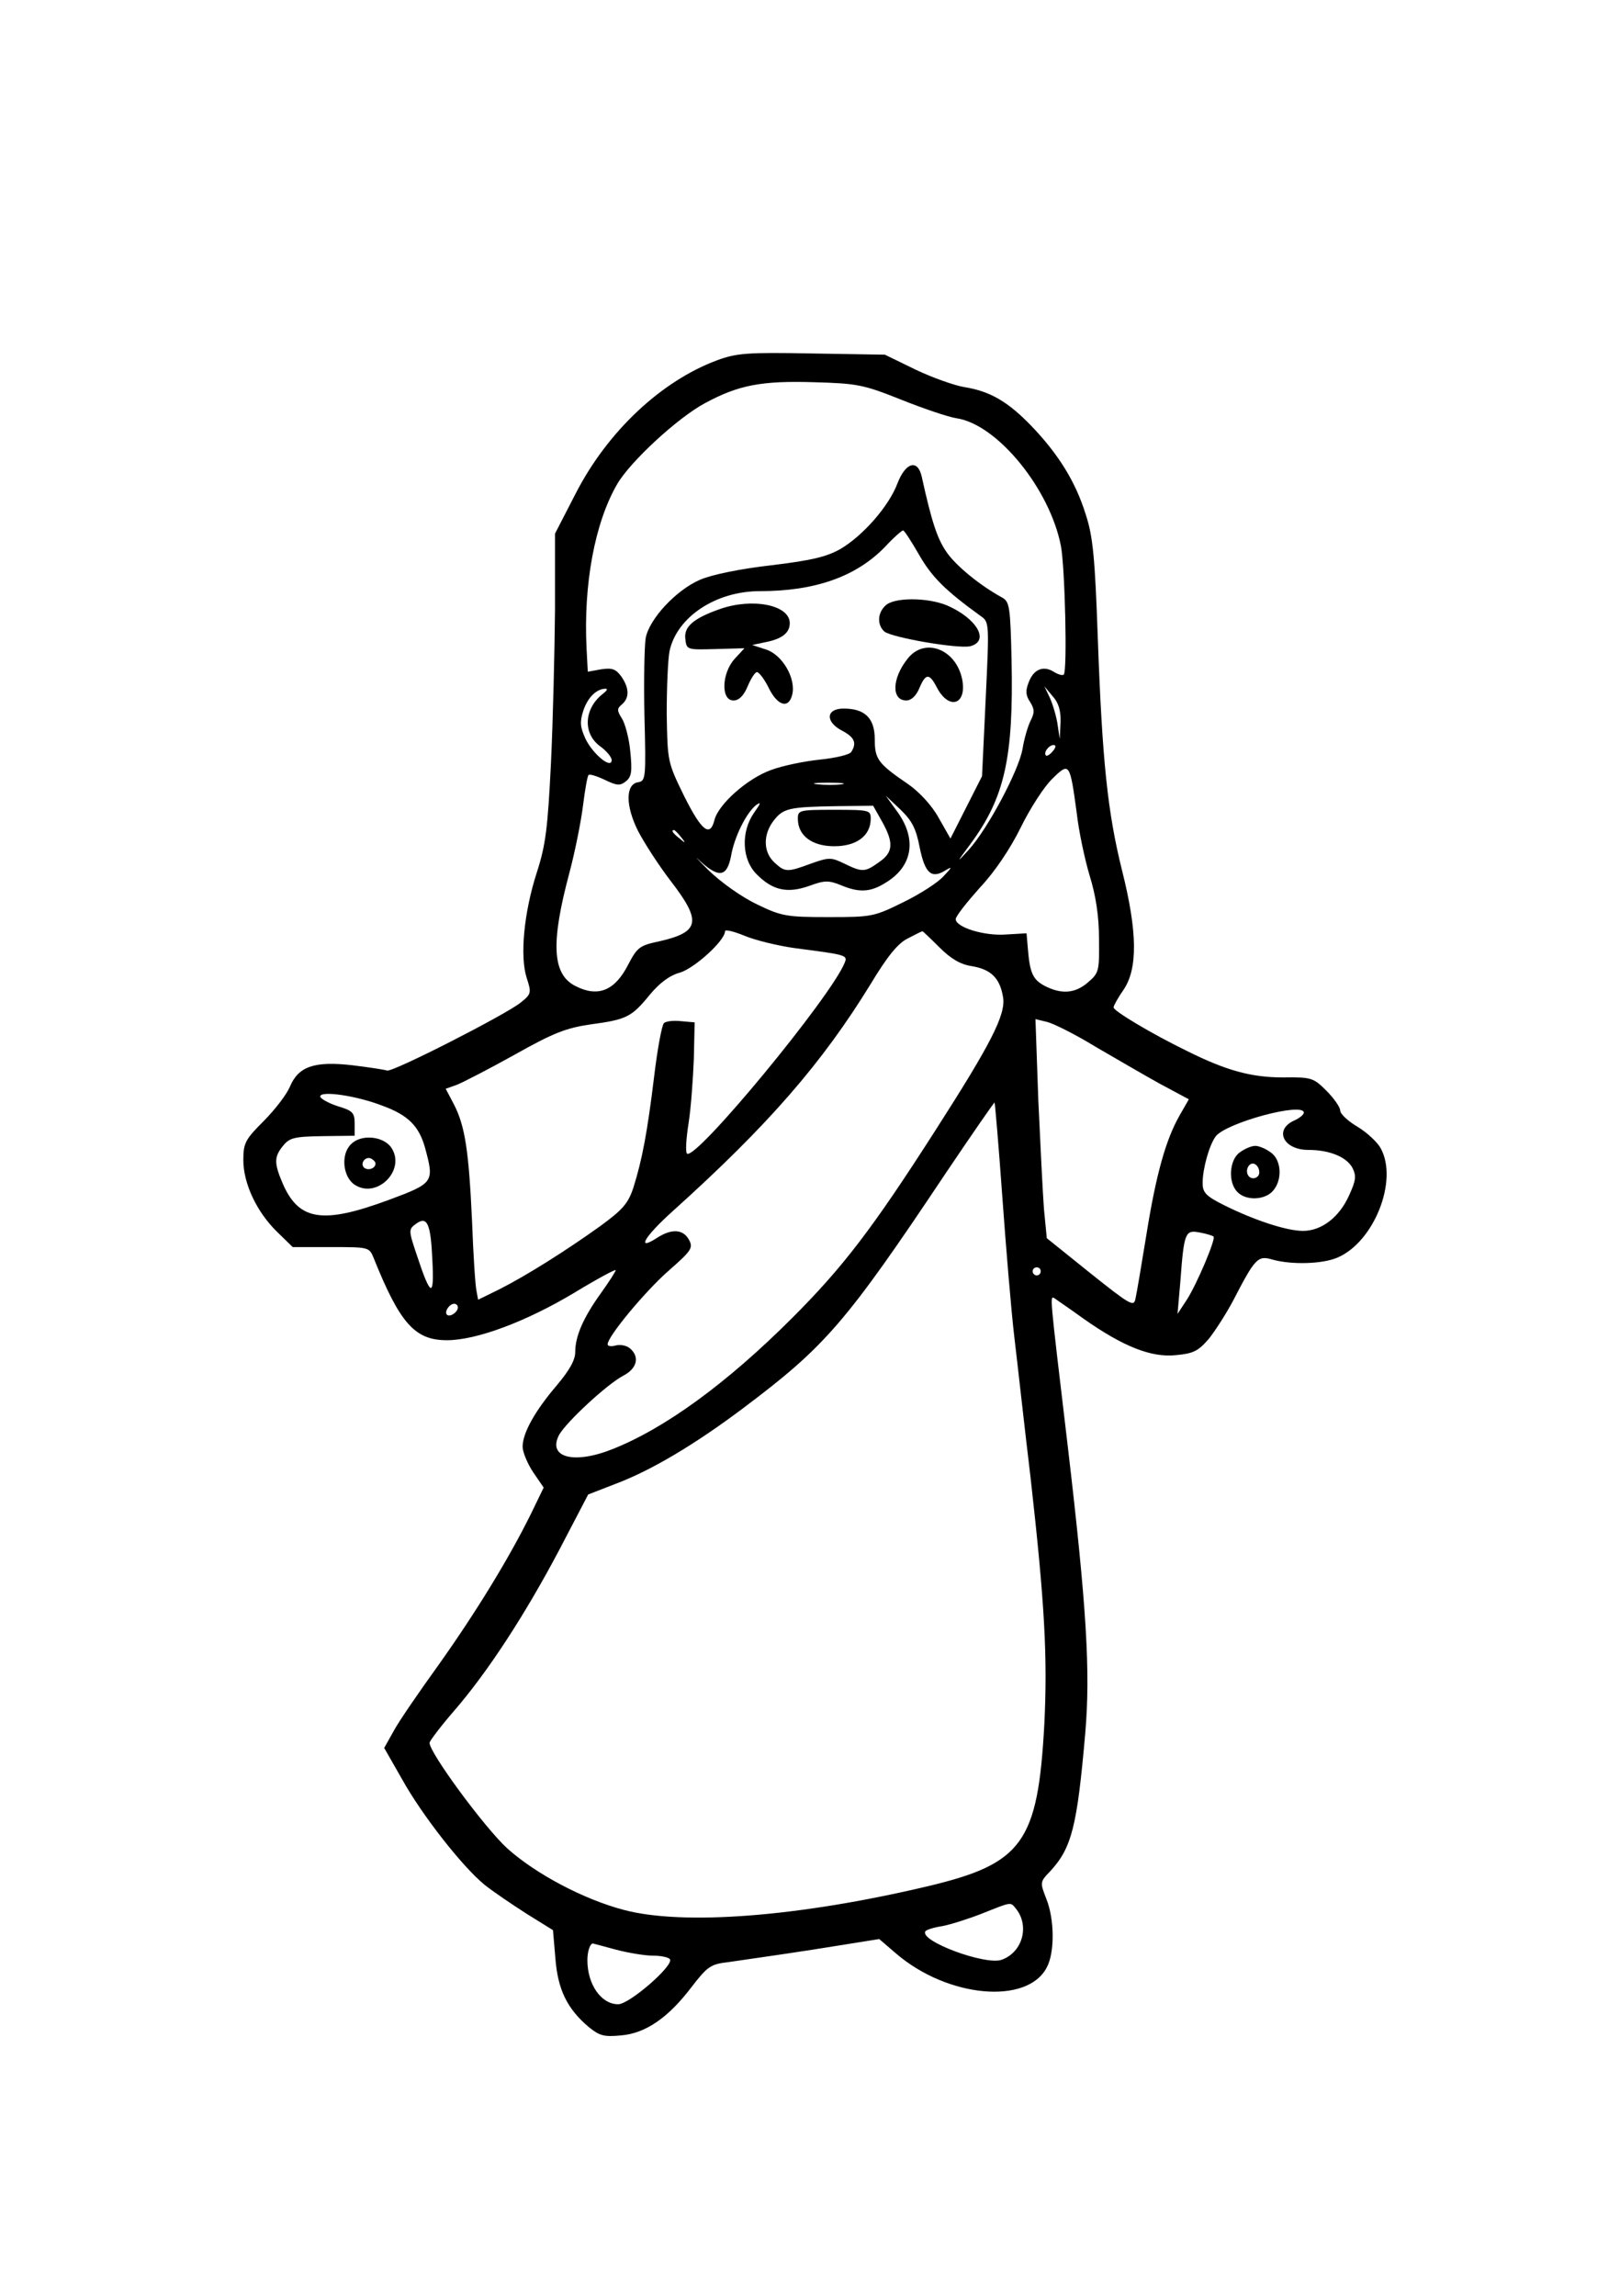 <?xml version="1.0" encoding="UTF-8" standalone="yes"?>
<svg version="1.0" xmlns="http://www.w3.org/2000/svg" width="300pt" height="425pt" viewBox="0 0 400 567" preserveAspectRatio="xMidYMid meet">
  <g transform="translate(0,567) scale(0.1,-0.1)" fill="#000000" stroke="none">
    <path d="M1770 4780 c-137 -51 -270 -175 -349 -329 l-51 -99 0 -189 c-1 -103
-5 -273 -10 -378 -8 -161 -13 -202 -35 -270 -32 -99 -42 -207 -25 -260 12 -37
12 -40 -16 -62 -38 -30 -316 -172 -329 -167 -5 2 -44 8 -85 13 -95 11 -134 -3
-155 -53 -8 -19 -37 -57 -65 -85 -45 -45 -50 -54 -50 -96 0 -58 33 -128 83
-177 l39 -38 94 0 c94 0 95 0 106 -27 65 -162 102 -203 181 -203 74 0 198 47
316 118 56 34 101 58 101 55 0 -3 -16 -28 -36 -56 -44 -61 -64 -107 -64 -146
0 -20 -14 -45 -46 -83 -53 -62 -84 -117 -84 -151 0 -13 12 -42 26 -63 l26 -38
-32 -66 c-54 -109 -134 -240 -227 -371 -49 -68 -100 -142 -112 -165 l-23 -41
44 -77 c50 -90 150 -217 204 -261 20 -16 67 -48 103 -71 l66 -41 6 -70 c6 -77
29 -124 82 -169 27 -22 38 -25 80 -21 61 5 117 44 174 119 40 52 48 57 91 62
26 4 120 17 210 31 l163 26 42 -36 c127 -109 324 -127 372 -34 20 37 19 119
-1 169 -16 41 -16 42 9 68 54 58 67 112 87 341 13 151 4 309 -44 716 -45 380
-44 365 -31 358 5 -4 38 -26 71 -50 98 -69 167 -96 227 -90 44 4 56 10 82 40
16 20 43 62 60 94 55 106 61 113 98 102 47 -13 123 -11 160 5 90 38 151 190
107 270 -8 15 -34 39 -57 53 -24 14 -43 32 -43 40 0 8 -15 30 -34 49 -32 32
-37 34 -107 33 -79 0 -141 17 -239 66 -86 42 -180 98 -180 107 0 4 11 24 25
44 35 52 34 143 -4 294 -36 145 -49 271 -60 575 -7 199 -12 251 -30 305 -25
81 -68 149 -134 218 -59 61 -103 86 -166 96 -24 4 -78 23 -120 43 l-76 37
-180 3 c-160 3 -186 1 -235 -17z m455 -97 c55 -22 117 -43 137 -46 101 -15
231 -175 258 -316 10 -53 16 -308 7 -317 -3 -3 -14 0 -25 7 -26 16 -50 6 -62
-27 -8 -20 -7 -32 4 -48 11 -18 11 -26 1 -46 -7 -14 -16 -45 -20 -70 -9 -52
-85 -196 -133 -249 -31 -34 -31 -33 4 14 85 115 107 213 102 454 -3 132 -5
145 -23 155 -55 30 -115 79 -138 113 -23 33 -37 77 -61 186 -10 44 -40 35 -60
-17 -21 -56 -85 -129 -141 -162 -34 -19 -70 -28 -170 -40 -78 -9 -147 -23
-177 -36 -58 -25 -125 -96 -134 -144 -3 -18 -5 -105 -3 -193 4 -154 3 -160
-16 -163 -31 -5 -31 -58 0 -120 15 -29 51 -85 81 -124 77 -100 72 -126 -29
-149 -48 -10 -54 -15 -76 -57 -33 -65 -75 -82 -131 -53 -57 29 -61 106 -14
281 13 49 28 123 33 163 5 40 11 75 14 77 2 3 21 -3 40 -12 31 -15 38 -15 53
-3 13 11 15 24 10 73 -3 33 -13 70 -21 82 -12 19 -12 24 0 34 19 16 19 40 -1
69 -14 19 -23 22 -50 18 l-33 -6 -3 57 c-8 158 20 311 76 407 33 56 149 163
216 199 83 45 140 56 270 52 107 -3 122 -6 215 -43z m45 -384 c31 -54 64 -87
151 -150 22 -15 22 -16 13 -206 l-9 -190 -39 -77 -39 -77 -29 51 c-17 31 -48
64 -75 83 -75 51 -83 62 -83 111 0 52 -24 76 -77 76 -44 0 -46 -33 -3 -55 30
-16 36 -30 22 -52 -4 -7 -39 -15 -77 -19 -39 -4 -93 -15 -122 -26 -58 -21
-129 -84 -139 -123 -11 -44 -32 -27 -75 59 -41 84 -41 85 -43 203 0 65 3 135
7 155 18 84 114 148 223 148 137 0 238 36 309 109 21 23 42 41 45 41 3 0 21
-28 40 -61z m-781 -342 c-47 -36 -51 -97 -9 -129 17 -12 30 -28 30 -35 0 -24
-47 15 -65 53 -13 29 -14 41 -5 69 11 33 33 54 55 54 6 0 3 -5 -6 -12z m1130
-71 l-2 -41 -6 40 c-4 22 -13 51 -20 65 l-12 25 20 -24 c15 -16 21 -36 20 -65z
m-19 -71 c-7 -9 -15 -13 -17 -11 -7 7 7 26 19 26 6 0 6 -6 -2 -15z m59 -153
c5 -45 20 -115 32 -155 15 -48 23 -100 23 -155 1 -80 0 -85 -27 -108 -32 -28
-66 -30 -107 -9 -30 16 -37 32 -42 95 l-3 35 -51 -3 c-54 -4 -124 18 -124 38
0 7 27 41 59 77 37 39 76 97 102 150 23 47 58 101 78 120 42 41 43 40 60 -85z
m-581 71 c-15 -2 -42 -2 -60 0 -18 2 -6 4 27 4 33 0 48 -2 33 -4z m193 -156
c13 -64 29 -78 63 -57 18 11 18 9 -4 -14 -13 -15 -58 -44 -99 -64 -73 -36 -78
-37 -185 -37 -103 0 -116 2 -176 31 -38 18 -89 54 -121 85 -30 30 -38 39 -18
20 45 -40 64 -36 74 15 8 47 37 105 61 125 14 10 13 6 -4 -18 -33 -47 -31
-116 7 -153 39 -39 75 -47 129 -28 38 14 48 14 78 2 45 -19 73 -18 111 6 68
41 78 110 26 179 l-26 36 36 -34 c29 -28 39 -47 48 -94z m-93 64 c29 -52 28
-76 -7 -100 -35 -25 -41 -26 -86 -4 -33 16 -38 16 -83 0 -59 -22 -64 -21 -90
3 -28 26 -28 69 -2 103 24 31 38 34 156 36 l90 1 22 -39z m-497 -38 c13 -16
12 -17 -3 -4 -17 13 -22 21 -14 21 2 0 10 -8 17 -17z m284 -275 c124 -16 128
-17 121 -35 -33 -84 -370 -492 -390 -472 -4 4 -2 37 4 75 6 38 11 110 13 159
l2 90 -34 3 c-18 2 -37 0 -42 -5 -5 -5 -16 -64 -24 -131 -17 -140 -30 -207
-51 -274 -13 -40 -26 -55 -82 -96 -85 -61 -182 -122 -249 -156 l-53 -26 -4 22
c-3 13 -8 91 -11 173 -8 172 -17 234 -45 288 l-20 38 28 10 c15 6 79 39 142
74 96 54 127 66 188 75 89 12 101 18 146 73 24 29 49 48 75 55 36 11 111 79
111 102 0 5 21 0 48 -11 26 -11 83 -25 127 -31z m355 2 c28 -28 52 -42 79 -46
48 -8 70 -29 78 -77 7 -43 -30 -115 -168 -330 -155 -242 -228 -337 -353 -462
-162 -162 -315 -273 -444 -324 -95 -38 -161 -21 -132 35 18 32 117 124 158
146 35 18 42 47 17 68 -8 7 -24 10 -35 7 -11 -3 -20 -2 -20 3 0 19 92 130 150
181 57 50 62 57 51 77 -14 26 -42 28 -77 6 -55 -36 -34 1 36 64 238 214 371
368 490 562 41 68 67 100 91 112 19 10 35 18 37 18 1 0 20 -18 42 -40z m385
-245 c50 -29 122 -71 160 -92 l71 -38 -23 -40 c-34 -60 -58 -145 -82 -295 -12
-74 -24 -145 -27 -158 -4 -20 -13 -15 -112 64 l-107 86 -7 72 c-3 39 -9 161
-14 270 l-7 199 29 -7 c16 -4 70 -31 119 -61z m-1761 -146 c63 -23 90 -50 105
-104 23 -85 22 -87 -91 -129 -160 -59 -219 -51 -259 37 -23 53 -24 69 -1 97
16 20 28 23 98 24 l79 1 0 30 c0 27 -5 32 -42 43 -24 8 -43 19 -43 24 0 15 90
2 154 -23z m1531 -223 c9 -125 22 -283 30 -350 8 -66 25 -222 40 -346 35 -311
42 -442 34 -607 -16 -294 -53 -346 -290 -402 -317 -75 -602 -97 -749 -58 -99
26 -218 89 -288 152 -55 50 -193 237 -192 261 1 5 28 41 61 79 84 97 176 239
260 398 l71 136 67 26 c88 33 196 97 317 188 202 152 252 209 499 579 66 98
120 176 121 175 1 -1 10 -105 19 -231z m745 206 c0 -5 -11 -14 -25 -20 -49
-23 -25 -72 36 -72 52 0 94 -17 109 -44 10 -20 9 -31 -8 -68 -24 -54 -68 -88
-114 -88 -41 0 -122 27 -196 64 -44 22 -52 31 -52 54 0 35 16 93 32 115 25 34
218 86 218 59z m-2153 -364 c5 -95 -4 -92 -38 11 -21 62 -21 65 -3 78 28 21
37 2 41 -89z m1930 58 c6 -6 -41 -117 -66 -156 l-23 -35 7 80 c9 122 12 128
48 121 17 -3 32 -8 34 -10z m-427 -86 c0 -5 -4 -10 -10 -10 -5 0 -10 5 -10 10
0 6 5 10 10 10 6 0 10 -4 10 -10z m-1440 -89 c0 -12 -20 -25 -27 -18 -7 7 6
27 18 27 5 0 9 -4 9 -9z m1378 -1484 c35 -42 18 -108 -34 -127 -39 -15 -204
46 -189 70 2 4 22 10 42 13 21 4 65 18 98 31 73 29 70 29 83 13z m-988 -102
c30 -8 72 -15 92 -15 20 0 39 -4 42 -9 10 -15 -100 -111 -128 -111 -42 0 -76
49 -76 109 0 22 7 42 14 41 1 0 26 -7 56 -15z"/>
    <path d="M2186 4174 c-20 -19 -20 -48 -2 -64 20 -15 182 -43 212 -36 49 13 16
69 -58 101 -49 20 -132 20 -152 -1z"/>
    <path d="M1778 4166 c-66 -23 -90 -44 -86 -74 3 -27 4 -27 75 -25 l71 2 -24
-26 c-32 -35 -35 -103 -3 -103 13 0 25 11 35 35 8 19 18 35 23 35 5 0 18 -17
28 -37 22 -46 50 -55 59 -19 10 40 -24 99 -65 112 l-34 11 33 7 c41 8 60 23
60 47 0 45 -92 63 -172 35z"/>
    <path d="M2241 4043 c-39 -49 -40 -103 -3 -103 12 0 24 11 32 30 16 38 25 38
44 1 30 -56 74 -41 62 21 -15 75 -93 105 -135 51z"/>
    <path d="M1970 3648 c0 -42 35 -68 90 -68 55 0 90 26 90 68 0 21 -3 22 -90 22
-87 0 -90 -1 -90 -22z"/>
    <path d="M866 2844 c-26 -25 -20 -81 9 -100 55 -36 127 36 91 91 -19 29 -75
35 -100 9z m59 -43 c7 -12 -12 -24 -25 -16 -11 7 -4 25 10 25 5 0 11 -4 15 -9z"/>
    <path d="M3062 2824 c-26 -18 -30 -74 -6 -98 21 -22 67 -20 87 2 25 27 22 78
-5 96 -12 9 -29 16 -38 16 -9 0 -26 -7 -38 -16z m48 -50 c0 -8 -7 -14 -15 -14
-15 0 -21 21 -9 33 10 9 24 -2 24 -19z"/>
  </g>
</svg>